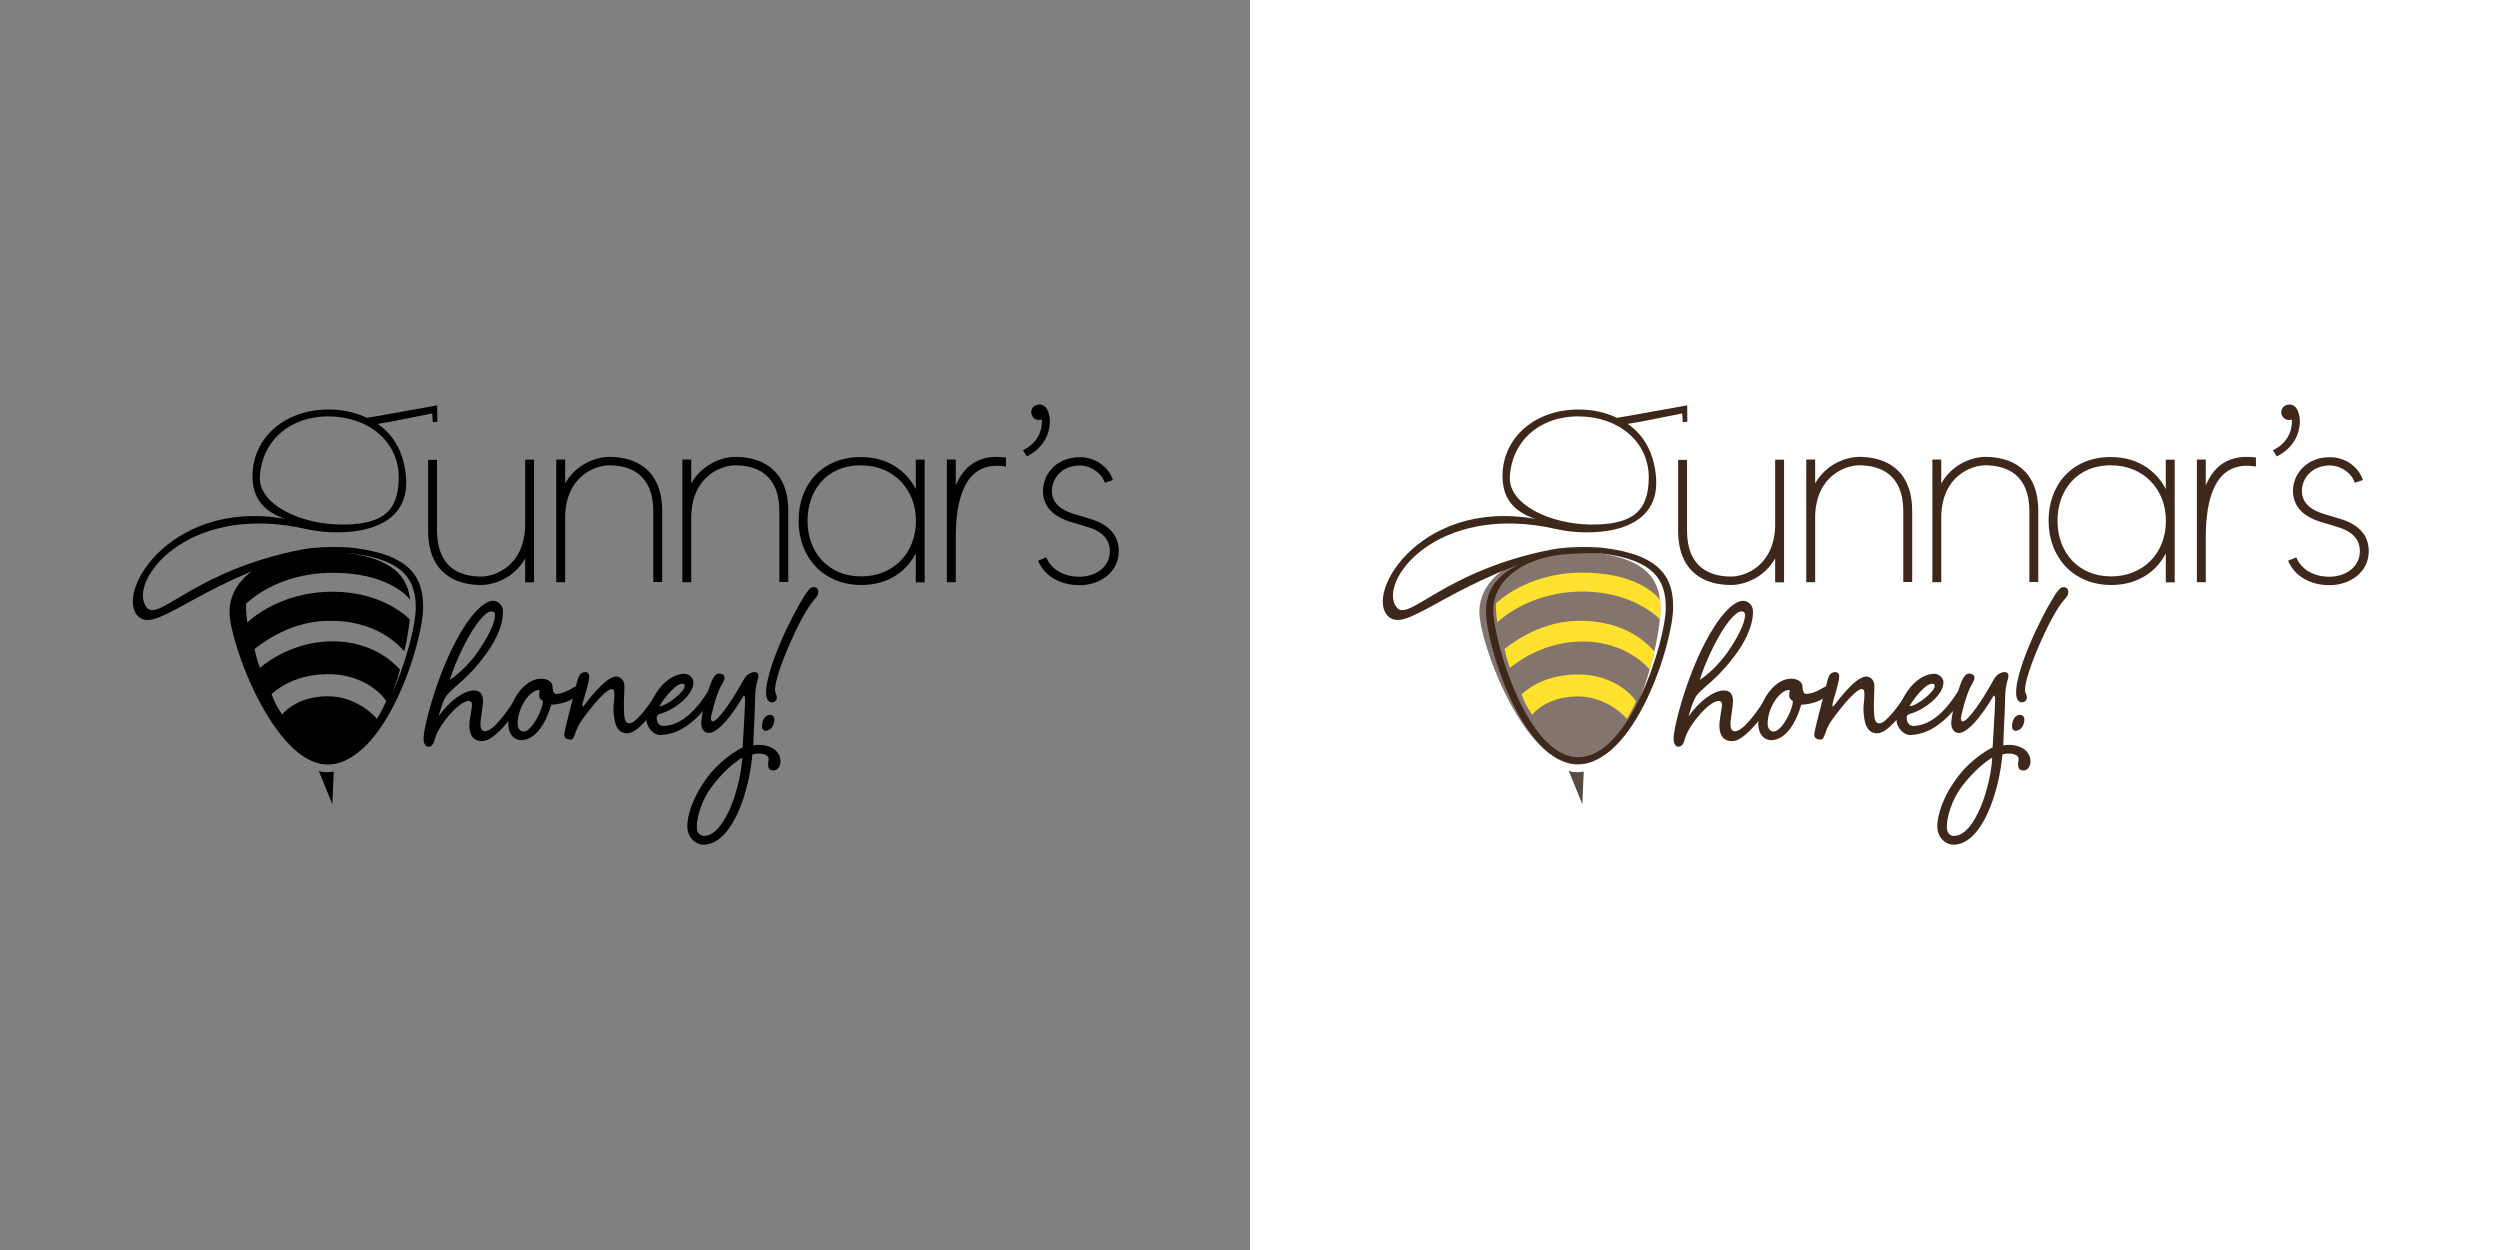 <?xml version="1.0" encoding="utf-8"?>
<!-- Generator: Adobe Illustrator 24.0.1, SVG Export Plug-In . SVG Version: 6.00 Build 0)  -->
<svg version="1.1" id="Layer_1" xmlns="http://www.w3.org/2000/svg" xmlns:xlink="http://www.w3.org/1999/xlink" x="0px" y="0px"
	 viewBox="0 0 1600 800" style="enable-background:new 0 0 1600 800;" xml:space="preserve">
<rect x="0" y="0" width="1600" height="800" fill="#808080" stroke="none"/>
<style type="text/css">
	.st0{fill:#FFFFFF;}
	.st1{stroke:#000000;stroke-width:2;stroke-miterlimit:10;}
	.st2{fill:#3D281B;stroke:#3D281B;stroke-width:2;stroke-miterlimit:10;}
	.st3{fill:#83756D;}
	.st4{fill:#3D281B;}
	.st5{fill:#FFE12E;}
	.st6{fill:#594A42;}
</style>
<rect x="800" class="st0" width="800" height="800"/>
<g>
	<path class="st1" d="M337.1,295.2h3.7v76.5h-3.7v-18.7c-6.3,15.5-20.9,20.4-29.2,20.4c-15.6,0-32.9-7-32.9-33.8v-44.3h3.7v44.3
		c0,24.3,15.3,30.4,29.2,30.4c9.6,0,28.6-7.4,29.2-33.5V295.2z"/>
	<path class="st1" d="M360.7,371.6H357v-76.5h3.7v18.7c6.3-15.5,20.9-20.4,29.2-20.4c15.6,0,32.9,7,32.9,33.8v44.3h-3.7v-44.3
		c0-24.3-15.3-30.4-29.2-30.4c-9.6,0-28.6,7.4-29.2,33.5V371.6z"/>
	<path class="st1" d="M441.4,371.6h-3.7v-76.5h3.7v18.7c6.3-15.5,20.9-20.4,29.2-20.4c15.6,0,32.9,7,32.9,33.8v44.3h-3.7v-44.3
		c0-24.3-15.3-30.4-29.2-30.4c-9.6,0-28.6,7.4-29.2,33.5V371.6z"/>
	<path class="st1" d="M550.9,293.5c18.1,0,30.7,9.9,36.2,24.1v-22.4h3.7v76.5h-3.7v-22.2c-5.6,14.8-18.7,23.9-35.8,23.9
		c-24.1,0-39.2-17.6-39.2-40C512,311.5,526,293.5,550.9,293.5z M551.2,369.9c20.5,0,36-14.8,36-36.6c0-20.4-14.4-36.5-36.3-36.5
		c-22.4,0-35.1,16.5-35.1,36.5C515.8,353.9,529.4,369.9,551.2,369.9z"/>
	<path class="st1" d="M610.7,316.6c3.7-13,11.4-23.2,27.3-23.2c1.4,0,3.6,0.2,4.8,0.3v3.7c-1.2-0.2-3.7-0.3-4.8-0.3
		c-22.4,0-27,24.4-27.3,44.8v29.7H607v-76.5h3.7V316.6z"/>
	<path class="st1" d="M667.4,267.2c-0.5,0.3-1.9,0.6-2.5,0.6c-2.2,0-3.9-1.9-3.9-4s1.7-3.9,4.2-3.9c4.2,0,5.7,5.3,5.7,10
		c0,2.2-0.3,13.8-13.4,20.9l-1.4-2.2c11.6-6.3,11.7-16.8,11.7-18.7C667.9,268.9,667.7,267.8,667.4,267.2z"/>
	<path class="st1" d="M707.7,307.7c-2.8-6.6-9.9-10.8-16.5-10.8c-12.5,0-19,9.1-19,17.2c0,9.1,7.3,13.4,14.2,15.6l11.9,3.6
		c11.6,3.7,16.7,10.5,16.7,19.5c0,12.7-11.3,20.7-24.1,20.7c-12.1,0-21.2-5.6-25.2-14.1l3.4-1.4c3.4,7.3,11.3,12.1,21.8,12.1
		c10.8,0,20.4-6.6,20.4-17.3c0-7.4-4.3-13.1-14.1-16.2h0.2l-12.1-3.6c-8.2-2.6-16.8-7.7-16.8-18.9c0-9.6,7.7-20.5,22.7-20.5
		c8,0,16.4,4.5,19.8,13L707.7,307.7z"/>
</g>
<g>
	<path d="M151,391c0-18.5,13.7-30.1,42.3-36.9c-70.1,21.1-94.9,53.2-105.8,39.3c-13.6-17.5,28.5-81.7,109.4-57.9
		c-20.7-3.3-35.3-10.6-35.3-30.7c0-25.1,21.3-43,49.2-42.7c8.8,0,17.1,2,24,5.3l8.5-1.4l36.5-6.6l0.1,10.5l-2.9,0.3l-0.4-5.6
		l-25.6,5.1l-9.3,1.6c11.3,7.7,17.1,19.9,18.2,34.5c2.7,37.7-44,37.3-63.4,32.9C118.7,320.8,81,373.3,94,388.9
		c7.7,9.2,30.4-23.7,99-37.2c11.3-2.2,27.6-1.7,32.7-1.1c37.8,4.4,45.2,19.7,45.1,38.1c0,22.9-24.6,100.6-61.1,100.3
		C174.4,488.7,151,412.6,151,391z M266.1,389c0-16.6-6.4-30.6-40.6-34.7c-4.7-0.6-17.8-0.2-24.6,0.5c-28.2,2.7-45.2,17.7-45.2,35.7
		c0,19,21.5,93.8,54.1,94.1C243.4,485,266.1,409.2,266.1,389z M255.2,305.5c0-22.6-19-38.7-44.4-39c-25.4-0.3-43.2,15.7-44.5,38.6
		c-1,17.6,25.6,30.3,51.5,30.6C244.4,336,255.2,327.6,255.2,305.5z"/>
</g>
<path d="M255.8,428.5c0,0-14.6-19.1-45.5-18c-26.3,0.9-43.9,16.9-43.9,16.9s-2-4.7-3.5-12c1.8-1.5,20.6-17.1,44.9-18
	c34-1.4,48.3,16.8,51,19.4c1.8-7.8,2.9-14.8,3.5-20.3c-1.2-1.3-17.4-17.8-49.5-17.8c-35,0-54.5,19.7-54.5,19.7s-1.2-7-0.7-12.2
	c0.7-0.5,19.1-19.1,53.7-19.6c35.8-0.5,49.3,14.6,51.2,17.3c-1.7-14.7-10.7-26.6-42.3-30.3c-4.9-0.7-18.7-0.2-25.9,0.5
	c-29.6,2.9-47.4,18.6-47.4,37.5c0,20,28.5,97.3,62.7,97.7c22.8,0.2,38.3-32.2,46.5-61C255.9,428.3,255.8,428.4,255.8,428.5z
	 M241.2,460c0,0-12-14.7-32.1-14.4s-28.5,11.7-28.5,11.7s-4.5-6.1-6.8-13.1c1.6-1.2,12.5-12.2,34.6-12.7
	c23.8-0.9,37.2,13.8,38.8,17.3C243.8,456.2,241.2,460,241.2,460z"/>
<path d="M212.7,514.7c0,0-7-17.2-8.7-21.4c3.7,1.7,9.6,0.5,9.6,0.5L212.7,514.7z"/>
<g>
	<path d="M329.4,447.9c1.5-2.4,2.8-4.1,4.2-4.1c1.4-0.1,2.1,0.9,2.1,2.1c0.1,1.4-0.5,2.4-2,4.7c-6.6,9.3-17.4,23.4-24.7,23.7
		c-5.8,0.2-8.4-3.3-8.6-9.5c-0.1-4.1,1.7-11.8,1.7-13.4s-0.4-2.8-2.3-2.8c-6.4,0.2-19.7,16.4-21.6,24.7c-0.7,3.4-2.3,4.5-4,4.6
		c-1.6,0.1-3-1.8-3.1-4.6c-0.3-7.1,7.7-38.3,20.3-62.3c8.9-17.1,18-26.3,24-26.5c2.8-0.1,6.3,2.3,6.5,6.3
		c0.2,4.7-1.1,14.6-11.3,28.4c-10.9,14.8-19.4,19.7-24.3,25.3c-2.9,3.3-5.3,12.9-5.6,14c6.6-9.6,15.9-16.4,22.2-16.6
		c4.3-0.2,6,2.3,6.2,6.1c0.1,4-1.7,12.4-1.6,15.7c0.1,2.8,0.9,4.4,3.1,4.3C315.8,467.7,324.4,455.7,329.4,447.9z M297.1,412.9
		c-6.8,13.4-9.2,22.2-9.2,22.2s9.2-5.6,17.9-17.9c9.6-14,11.1-21,11-23.8c-0.1-1.7-1.1-2.2-2.3-2.1
		C310.7,391.3,303.8,399.6,297.1,412.9z"/>
	<path d="M353.6,439.3c0,1.3,0.2,4.9,2.5,4.8c5.9-0.2,11.4-4.8,12.9-4.9s2.6,1,2.7,2.6c0.1,1.6-1.8,3.5-6.4,6.1
		c-5.3,2.9-11.9,3.1-12.5,3.1c-2.7,9.6-8.9,22.3-19,22.7c-4.1,0.1-8.2-3-8.5-9.8c-0.5-14.7,10.2-29.2,20.4-29.5
		C351,434.1,353.5,436.9,353.6,439.3z M331.3,463.7c0.1,2.8,1.9,4.5,3.8,4.5c5.6-0.2,12.5-14.7,12.3-19.4c0-0.5-2.2-1.2-2.3-3.2
		c-0.1-1.6,0.3-2.9,0.3-3.5c0-0.3-0.2-0.5-0.5-0.5C338.8,441.7,331,453.4,331.3,463.7z"/>
	<path d="M419.7,444.6c1.7-2.4,2.8-4.1,4.3-4.1c1.3,0,2.1,0.9,2.1,2.1c0.1,1.4-0.5,2.4-2.1,4.7c-6.5,9.3-15.7,21.8-22.4,22
		c-7.5,0.3-8.7-8.2-9-15c-0.1-3.2,0.8-7,0.6-10.8c-0.1-1.4-0.4-2.5-1.8-2.5c-4.5,0.2-17.2,16.9-20.5,22.1
		c-2.7,4.5-3.3,10.1-5.3,10.2c-2.2,0.1-4.4-0.5-4.5-3c-0.1-2.4,5.2-21.4,7.4-30.6c1.6-6.9,2.3-9.4,6.2-9.6c0.7,0,2.3,0.7,2.4,2.4
		c0.2,4.3-4.5,17.1-4.4,19c0,0.5,0.3,0.6,0.6,0.6c0.4,0,13.2-18.8,20.9-19.1c2.9-0.1,5.3,2.3,5.4,5.7c0.1,3.2-0.5,11.1-0.3,15.2
		c0.2,5.4,0.3,9.2,3.8,9C406.8,462.8,414.7,452.4,419.7,444.6z"/>
	<path d="M452.5,443.4c1.7-2.4,2.9-4.1,4.3-4.1c1.4-0.1,2.1,0.9,2.1,2.1c0.1,1.4-0.5,2.4-2,4.7c-6.6,9.3-18,23.8-34.1,24.3
		c-4.5,0.2-8.9-4.7-9.1-9.8c-0.1-1.6-0.5-2-0.6-3.6c-0.1-1.4,1-3.2,2.3-3.9c5.4-15.2,14.9-21.6,22.3-21.9c2.8-0.1,6,2.3,6.1,5.3
		c0.3,8.1-12,17.7-20.9,20.2c-2.6,0.7-2.7,1.7-2.6,3.3c0.1,1.6,1,4.7,4.5,4.6C437.8,464.2,447.6,451.2,452.5,443.4z M422.1,452
		c5.1-0.3,16.2-9.6,16.1-12.9c0-1.3-0.6-1.6-1.8-1.5C431.9,437.7,424.1,448.1,422.1,452z"/>
	<path d="M450.6,540.6c-5.2,0.2-10.5-4.4-10.7-11.2c-0.3-7.1,3.5-19.9,13.6-32.9c9.3-12,21.1-17.9,21.8-18.2
		c0.7-12.2,1.7-29.5,1.6-30.3c0-0.8-0.1-2.8-0.7-2.8c-0.1,0-0.4,0.2-0.6,0.5c-3.5,6.1-14.4,23.1-21.8,23.4c-2.5,0.1-4.9-1.9-5-6.1
		c-0.2-4.3,3.7-18.8,5.4-23.8c1.8-5.1,3.6-8,5.8-8.1c2.2-0.1,3.7,1.1,3.7,2.6c0,1.3-0.9,3-2.7,6.1c-2.7,5.2-6,18.3-6,19.7
		c0.1,1.6,0.4,2.2,1.2,2.2c3.6-0.1,13.9-16.3,16.5-21c1.9-3.4,3.8-6.8,4.8-7.9c1.1-1.5,4.1-2.7,5.3-2.7c1.2,0,2.5,0.4,2.6,2.4
		s-2,5.1-2.1,13.7c-0.1,8.4-0.9,20-1.2,30.9c1-0.2,2-0.4,3-0.4c6.8-0.2,14.2,3,14.4,10.4c0.1,2.8-1.5,5.9-4.3,6
		c-2.8,0.1-3.5-1.6-3.6-3.3c-0.1-1.7,0.3-2.7,0.3-4.3c-0.1-1.9-2.7-3.4-7.1-3.2c-1,0-2.3,0.2-3.3,0.6
		C479.6,506.2,468.8,540,450.6,540.6z M456.4,502.3c-7.9,10.1-10.7,21.7-10.4,27.8c0.1,3.2,2.4,5,4.7,4.9
		c13.9-0.5,23.6-33.3,24.3-50.1C474.4,485.2,465.4,490.6,456.4,502.3z"/>
	<path d="M492.6,457.5c1.6-0.1,2.9,1,3,2.7c0.1,3-1.6,7.3-5.5,7.5c-1.6,0.1-2.4-1.2-2.4-2.8C487.6,462.1,489,457.6,492.6,457.5z
		 M496,441.7c0.1,2.1,1.1,2.6,1.2,4.7c0,1.3-0.9,3-3.1,3.1s-3.7-2.1-3.8-5.6c-0.5-14.2,14.8-47.1,24.4-62.4c2.5-3.9,4-5.7,5.7-5.7
		c1.9-0.1,3.2,0.8,3.3,2.7c0.1,2.1-0.5,3-3,5.8C512.1,394.1,495.6,432.2,496,441.7z"/>
</g>
<g>
	<g>
		<path class="st2" d="M1137.1,295.2h3.7v76.5h-3.7v-18.7c-6.3,15.5-20.9,20.4-29.2,20.4c-15.6,0-32.9-7-32.9-33.8v-44.3h3.7v44.3
			c0,24.3,15.3,30.4,29.2,30.4c9.6,0,28.6-7.4,29.2-33.5V295.2z"/>
		<path class="st2" d="M1160.7,371.6h-3.7v-76.5h3.7v18.7c6.3-15.5,20.9-20.4,29.2-20.4c15.6,0,32.9,7,32.9,33.8v44.3h-3.7v-44.3
			c0-24.3-15.3-30.4-29.2-30.4c-9.6,0-28.6,7.4-29.2,33.5V371.6z"/>
		<path class="st2" d="M1241.4,371.6h-3.7v-76.5h3.7v18.7c6.3-15.5,20.9-20.4,29.2-20.4c15.6,0,32.9,7,32.9,33.8v44.3h-3.7v-44.3
			c0-24.3-15.3-30.4-29.2-30.4c-9.6,0-28.6,7.4-29.2,33.5V371.6z"/>
		<path class="st2" d="M1350.9,293.5c18.1,0,30.7,9.9,36.2,24.1v-22.4h3.7v76.5h-3.7v-22.2c-5.6,14.8-18.7,23.9-35.8,23.9
			c-24.1,0-39.2-17.6-39.2-40C1312,311.5,1326,293.5,1350.9,293.5z M1351.2,369.9c20.5,0,36-14.8,36-36.6
			c0-20.4-14.4-36.5-36.3-36.5c-22.4,0-35.1,16.5-35.1,36.5C1315.8,353.9,1329.4,369.9,1351.2,369.9z"/>
		<path class="st2" d="M1410.7,316.6c3.7-13,11.4-23.2,27.3-23.2c1.4,0,3.6,0.2,4.8,0.3v3.7c-1.2-0.2-3.7-0.3-4.8-0.3
			c-22.4,0-27,24.4-27.3,44.8v29.7h-3.7v-76.5h3.7V316.6z"/>
		<path class="st2" d="M1467.4,267.2c-0.5,0.3-1.9,0.6-2.5,0.6c-2.2,0-3.9-1.9-3.9-4s1.7-3.9,4.2-3.9c4.2,0,5.7,5.3,5.7,10
			c0,2.2-0.3,13.8-13.4,20.9l-1.4-2.2c11.6-6.3,11.7-16.8,11.7-18.7C1467.9,268.9,1467.7,267.8,1467.4,267.2z"/>
		<path class="st2" d="M1507.7,307.7c-2.8-6.6-9.9-10.8-16.5-10.8c-12.5,0-19,9.1-19,17.2c0,9.1,7.3,13.4,14.2,15.6l11.9,3.6
			c11.6,3.7,16.7,10.5,16.7,19.5c0,12.7-11.3,20.7-24.1,20.7c-12.1,0-21.2-5.6-25.2-14.1l3.4-1.4c3.4,7.3,11.3,12.1,21.8,12.1
			c10.8,0,20.4-6.6,20.4-17.3c0-7.4-4.3-13.1-14.1-16.2h0.2l-12.1-3.6c-8.2-2.6-16.8-7.7-16.8-18.9c0-9.6,7.7-20.5,22.7-20.5
			c8,0,16.4,4.5,19.8,13L1507.7,307.7z"/>
	</g>
	<g>
		<path class="st3" d="M1062.7,390c0-17.4-6.7-32.2-42.6-36.4c-4.9-0.7-18.7-0.2-25.9,0.5c-29.6,2.9-47.4,18.6-47.4,37.5
			c0,20,28.5,97.3,62.7,97.7C1044.8,489.6,1062.7,411.1,1062.7,390z"/>
		<g>
			<path class="st4" d="M951,391c0-18.5,13.7-30.1,42.3-36.9c-70.1,21.1-94.9,53.2-105.8,39.3c-13.6-17.5,28.5-81.7,109.4-57.9
				c-20.7-3.3-35.3-10.6-35.3-30.7c0-25.1,21.3-43,49.2-42.7c8.8,0,17.1,2,24,5.3l8.5-1.4l36.5-6.6l0.1,10.5l-2.9,0.3l-0.4-5.6
				l-25.6,5.1l-9.3,1.6c11.3,7.7,17.1,19.9,18.2,34.5c2.7,37.7-44,37.3-63.4,32.9C918.7,320.8,881,373.3,894,388.9
				c7.7,9.2,30.4-23.7,99-37.2c11.3-2.2,27.6-1.7,32.7-1.1c37.8,4.4,45.2,19.7,45.1,38.1c0,22.9-24.6,100.6-61.1,100.3
				C974.4,488.7,951,412.6,951,391z M1066.1,389c0-16.6-6.4-30.6-40.6-34.7c-4.7-0.6-17.8-0.2-24.6,0.5
				c-28.2,2.7-45.2,17.7-45.2,35.7c0,19,21.5,93.8,54.1,94.1C1043.4,485,1066.1,409.2,1066.1,389z M1055.2,305.5
				c0-22.6-19-38.7-44.4-39c-25.4-0.3-43.2,15.7-44.5,38.6c-1,17.6,25.6,30.3,51.5,30.6C1044.4,336,1055.2,327.6,1055.2,305.5z"/>
		</g>
		<path class="st5" d="M957.5,386.1c0.7-0.5,19.1-19.1,53.7-19.6c36.8-0.5,50,15.5,51.3,17.5c0.5,5.9-0.1,12.4-0.1,12.4
			s-16.2-17.8-49.6-17.8c-35,0-54.5,19.7-54.5,19.7S957.1,391.3,957.5,386.1z"/>
		<path class="st5" d="M962.9,415.4c1.8-1.5,20.6-17.1,44.9-18c34.4-1.4,48.6,17.2,51.1,19.5c-0.8,3.8-2.1,9-3.1,11.7
			c0,0-14.6-19.1-45.5-18c-26.3,0.9-43.9,16.9-43.9,16.9S964.4,422.6,962.9,415.4z"/>
		<path class="st5" d="M973.8,444.3c2.3,7,6.8,13.1,6.8,13.1s8.4-11.4,28.5-11.7c20.1-0.3,32.1,14.4,32.1,14.4s2.5-3.9,5.9-11.1
			c-1.6-3.5-15-18.2-38.8-17.3C986.3,432.1,975.4,443.1,973.8,444.3z"/>
		<path class="st6" d="M1012.7,514.7c0,0-7-17.2-8.7-21.4c3.7,1.7,9.6,0.5,9.6,0.5L1012.7,514.7z"/>
	</g>
	<g>
		<path class="st4" d="M1129.4,447.9c1.5-2.4,2.8-4.1,4.2-4.1c1.4-0.1,2.1,0.9,2.1,2.1c0.1,1.4-0.5,2.4-2,4.7
			c-6.6,9.3-17.4,23.4-24.7,23.7c-5.8,0.2-8.4-3.3-8.6-9.5c-0.1-4.1,1.7-11.8,1.7-13.4s-0.4-2.8-2.3-2.8
			c-6.4,0.2-19.7,16.4-21.6,24.7c-0.7,3.4-2.3,4.5-4,4.6c-1.6,0.1-3-1.8-3.1-4.6c-0.3-7.1,7.7-38.3,20.3-62.3
			c8.9-17.1,18-26.3,24-26.5c2.8-0.1,6.3,2.3,6.5,6.3c0.2,4.7-1.1,14.6-11.3,28.4c-10.9,14.8-19.4,19.7-24.3,25.3
			c-2.9,3.3-5.3,12.9-5.6,14c6.6-9.6,15.9-16.4,22.2-16.6c4.3-0.2,6,2.3,6.2,6.1c0.1,4-1.7,12.4-1.6,15.7c0.1,2.8,0.9,4.4,3.1,4.3
			C1115.8,467.7,1124.4,455.7,1129.4,447.9z M1097.1,412.9c-6.8,13.4-9.2,22.2-9.2,22.2s9.2-5.6,17.9-17.9c9.6-14,11.1-21,11-23.8
			c-0.1-1.7-1.1-2.2-2.3-2.1C1110.7,391.3,1103.8,399.6,1097.1,412.9z"/>
		<path class="st4" d="M1153.6,439.3c0,1.3,0.2,4.9,2.5,4.8c5.9-0.2,11.4-4.8,12.9-4.9s2.6,1,2.7,2.6c0.1,1.6-1.8,3.5-6.4,6.1
			c-5.3,2.9-11.9,3.1-12.5,3.1c-2.7,9.6-8.9,22.3-19,22.7c-4.1,0.1-8.2-3-8.5-9.8c-0.5-14.7,10.2-29.2,20.4-29.5
			C1151,434.1,1153.5,436.9,1153.6,439.3z M1131.3,463.7c0.1,2.8,1.9,4.5,3.8,4.5c5.6-0.2,12.5-14.7,12.3-19.4
			c0-0.5-2.2-1.2-2.3-3.2c-0.1-1.6,0.3-2.9,0.3-3.5c0-0.3-0.2-0.5-0.5-0.5C1138.8,441.7,1131,453.4,1131.3,463.7z"/>
		<path class="st4" d="M1219.7,444.6c1.7-2.4,2.8-4.1,4.3-4.1c1.3,0,2.1,0.9,2.1,2.1c0.1,1.4-0.5,2.4-2.1,4.7
			c-6.5,9.3-15.7,21.8-22.4,22c-7.5,0.3-8.7-8.2-9-15c-0.1-3.2,0.8-7,0.6-10.8c-0.1-1.4-0.4-2.5-1.8-2.5
			c-4.5,0.2-17.2,16.9-20.5,22.1c-2.7,4.5-3.3,10.1-5.3,10.2c-2.2,0.1-4.4-0.5-4.5-3c-0.1-2.4,5.2-21.4,7.4-30.6
			c1.6-6.9,2.3-9.4,6.2-9.6c0.7,0,2.3,0.7,2.4,2.4c0.2,4.3-4.5,17.1-4.4,19c0,0.5,0.3,0.6,0.6,0.6c0.4,0,13.2-18.8,20.9-19.1
			c2.9-0.1,5.3,2.3,5.4,5.7c0.1,3.2-0.5,11.1-0.3,15.2c0.2,5.4,0.3,9.2,3.8,9C1206.8,462.8,1214.7,452.4,1219.7,444.6z"/>
		<path class="st4" d="M1252.5,443.4c1.7-2.4,2.9-4.1,4.3-4.1c1.4-0.1,2.1,0.9,2.1,2.1c0.1,1.4-0.5,2.4-2,4.7
			c-6.6,9.3-18,23.8-34.1,24.3c-4.5,0.2-8.9-4.7-9.1-9.8c-0.1-1.6-0.5-2-0.6-3.6c-0.1-1.4,1-3.2,2.3-3.9
			c5.4-15.2,14.9-21.6,22.3-21.9c2.8-0.1,6,2.3,6.1,5.3c0.3,8.1-12,17.7-20.9,20.2c-2.6,0.7-2.7,1.7-2.6,3.3c0.1,1.6,1,4.7,4.5,4.6
			C1237.8,464.2,1247.6,451.2,1252.5,443.4z M1222.1,452c5.1-0.3,16.2-9.6,16.1-12.9c0-1.3-0.6-1.6-1.8-1.5
			C1231.9,437.7,1224.1,448.1,1222.1,452z"/>
		<path class="st4" d="M1250.6,540.6c-5.2,0.2-10.5-4.4-10.7-11.2c-0.3-7.1,3.5-19.9,13.6-32.9c9.3-12,21.1-17.9,21.8-18.2
			c0.7-12.2,1.7-29.5,1.6-30.3c0-0.8-0.1-2.8-0.7-2.8c-0.1,0-0.4,0.2-0.6,0.5c-3.5,6.1-14.4,23.1-21.8,23.4c-2.5,0.1-4.9-1.9-5-6.1
			c-0.2-4.3,3.7-18.8,5.4-23.8c1.8-5.1,3.6-8,5.8-8.1c2.2-0.1,3.7,1.1,3.7,2.6c0,1.3-0.9,3-2.7,6.1c-2.7,5.2-6,18.3-6,19.7
			c0.1,1.6,0.4,2.2,1.2,2.2c3.6-0.1,13.9-16.3,16.5-21c1.9-3.4,3.8-6.8,4.8-7.9c1.1-1.5,4.1-2.7,5.3-2.7c1.2,0,2.5,0.4,2.6,2.4
			s-2,5.1-2.1,13.7c-0.1,8.4-0.9,20-1.2,30.9c1-0.2,2-0.4,3-0.4c6.8-0.2,14.2,3,14.4,10.4c0.1,2.8-1.5,5.9-4.3,6
			c-2.8,0.1-3.5-1.6-3.6-3.3c-0.1-1.7,0.3-2.7,0.3-4.3c-0.1-1.9-2.7-3.4-7.1-3.2c-1,0-2.3,0.2-3.3,0.6
			C1279.6,506.2,1268.8,540,1250.6,540.6z M1256.4,502.3c-7.9,10.1-10.7,21.7-10.4,27.8c0.1,3.2,2.4,5,4.7,4.9
			c13.9-0.5,23.6-33.3,24.3-50.1C1274.4,485.2,1265.4,490.6,1256.4,502.3z"/>
		<path class="st4" d="M1292.6,457.5c1.6-0.1,2.9,1,3,2.7c0.1,3-1.6,7.3-5.5,7.5c-1.6,0.1-2.4-1.2-2.4-2.8
			C1287.6,462.1,1289,457.6,1292.6,457.5z M1296,441.7c0.1,2.1,1.1,2.6,1.2,4.7c0,1.3-0.9,3-3.1,3.1s-3.7-2.1-3.8-5.6
			c-0.5-14.2,14.8-47.1,24.4-62.4c2.5-3.9,4-5.7,5.7-5.7c1.9-0.1,3.2,0.8,3.3,2.7c0.1,2.1-0.5,3-3,5.8
			C1312.1,394.1,1295.6,432.2,1296,441.7z"/>
	</g>
</g>
</svg>
